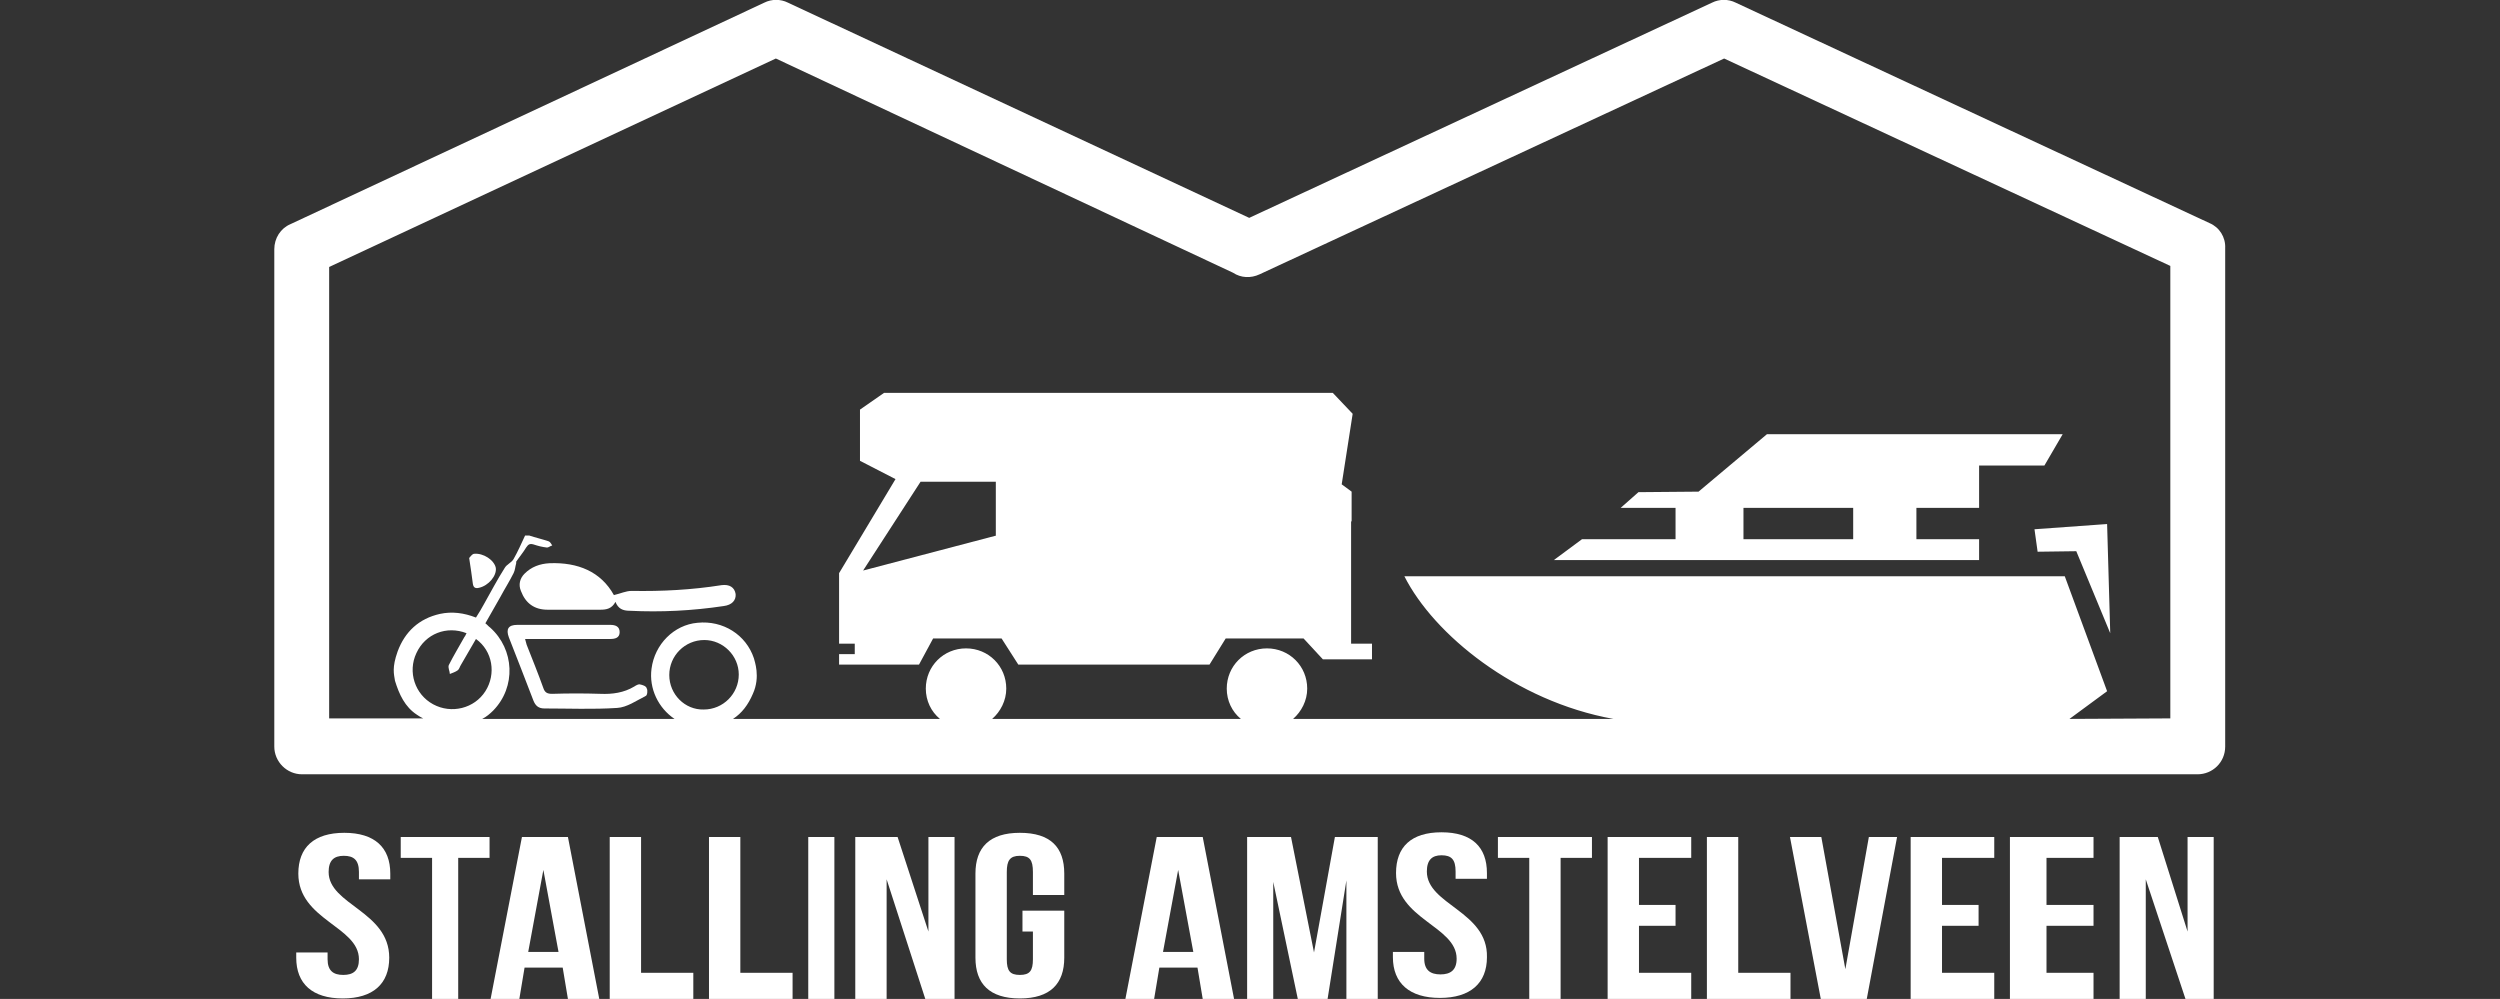 <?xml version="1.0" encoding="utf-8"?>
<!-- Generator: Adobe Illustrator 27.5.0, SVG Export Plug-In . SVG Version: 6.00 Build 0)  -->
<svg version="1.1" id="Laag_1" xmlns="http://www.w3.org/2000/svg" xmlns:xlink="http://www.w3.org/1999/xlink" x="0px" y="0px"
	 viewBox="0 0 478.5 191.2" style="enable-background:new 0 0 478.5 191.2;" xml:space="preserve">
<rect x="0" y="0" width="478.5" height="191.2" fill="#333333" stroke="none"/>
<style type="text/css">
	.st0{fill:#FFFFFF;}
</style>
<g>
	<path class="st0" d="M65.9,159.4c-5.8,0-8.8,2.8-8.8,7.8c0,8.9,11.6,10.1,11.6,16.4c0,2.2-1.1,3-3,3c-1.9,0-3-0.8-3-3v-1.3h-6v1
		c0,5,3.1,7.8,8.9,7.8s8.9-2.8,8.9-7.8c0-8.9-11.6-10.1-11.6-16.4c0-2.2,1-3.1,2.9-3.1c1.9,0,2.9,0.8,2.9,3.1v1.4h6v-1.1
		C74.7,162.2,71.7,159.4,65.9,159.4z"/>
	<polygon class="st0" points="76.7,164.2 82.7,164.2 82.7,191.2 87.7,191.2 87.7,164.2 93.7,164.2 93.7,160.2 76.7,160.2 	"/>
	<path class="st0" d="M99.9,160.2l-6,31h5.5l1-6h7.3l1,6h6l-6-31H99.9z M101.1,182.2l2.9-15.7l2.9,15.7H101.1z"/>
	<polygon class="st0" points="122.7,160.2 116.7,160.2 116.7,191.2 132.7,191.2 132.7,186.2 122.7,186.2 	"/>
	<polygon class="st0" points="141.7,160.2 135.7,160.2 135.7,191.2 151.7,191.2 151.7,186.2 141.7,186.2 	"/>
	<rect x="154.7" y="160.2" class="st0" width="5" height="31"/>
	<polygon class="st0" points="177.7,178.3 171.8,160.2 163.7,160.2 163.7,191.2 169.7,191.2 169.7,168.3 177.1,191.2 182.7,191.2 
		182.7,160.2 177.7,160.2 	"/>
	<path class="st0" d="M195.2,159.4c-5.8,0-8.5,2.8-8.5,7.8v16.1c0,5,2.7,7.8,8.5,7.8s8.5-2.8,8.5-7.8v-9h-8v4h2v5.3
		c0,2.2-0.6,3-2.5,3s-2.5-0.8-2.5-3v-16.7c0-2.2,0.6-3.1,2.5-3.1s2.5,0.8,2.5,3.1v4.4h6v-4.1C203.7,162.2,201.1,159.4,195.2,159.4z"
		/>
	<path class="st0" d="M221.4,160.2l-6,31h5.5l1-6h7.3l1,6h6l-6-31H221.4z M222.6,182.2l2.9-15.7l2.9,15.7H222.6z"/>
	<polygon class="st0" points="251.5,182.3 247.1,160.2 238.7,160.2 238.7,191.2 243.7,191.2 243.7,168.8 248.4,191.2 254.1,191.2 
		257.7,168.5 257.7,191.2 263.7,191.2 263.7,160.2 255.5,160.2 	"/>
	<path class="st0" d="M273.1,166.8c0-2.2,1-3.1,2.8-3.1c1.9,0,2.7,0.8,2.7,3.1v1.4h6v-1.1c0-5-2.9-7.8-8.7-7.8
		c-5.8,0-8.7,2.8-8.7,7.8c0,8.9,11.6,10.1,11.6,16.4c0,2.2-1.2,3-3.1,3c-1.9,0-3.1-0.8-3.1-3v-1.3h-6v1c0,5,3.2,7.8,9,7.8
		s9-2.8,9-7.8C284.8,174.4,273.1,173.2,273.1,166.8z"/>
	<polygon class="st0" points="286.7,164.2 292.7,164.2 292.7,191.2 298.7,191.2 298.7,164.2 304.7,164.2 304.7,160.2 286.7,160.2 	
		"/>
	<polygon class="st0" points="307.7,191.2 323.7,191.2 323.7,186.2 313.7,186.2 313.7,177.2 320.7,177.2 320.7,173.2 313.7,173.2 
		313.7,164.2 323.7,164.2 323.7,160.2 307.7,160.2 	"/>
	<polygon class="st0" points="332.7,160.2 326.7,160.2 326.7,191.2 342.7,191.2 342.7,186.2 332.7,186.2 	"/>
	<polygon class="st0" points="353.2,185.5 348.6,160.2 342.6,160.2 348.5,191.2 357.3,191.2 363.1,160.2 357.7,160.2 	"/>
	<polygon class="st0" points="365.7,191.2 381.7,191.2 381.7,186.2 371.7,186.2 371.7,177.2 378.7,177.2 378.7,173.2 371.7,173.2 
		371.7,164.2 381.7,164.2 381.7,160.2 365.7,160.2 	"/>
	<polygon class="st0" points="384.7,191.2 400.7,191.2 400.7,186.2 391.7,186.2 391.7,177.2 400.7,177.2 400.7,173.2 391.7,173.2 
		391.7,164.2 400.7,164.2 400.7,160.2 384.7,160.2 	"/>
	<polygon class="st0" points="418.7,178.3 413,160.2 405.7,160.2 405.7,191.2 410.7,191.2 410.7,168.3 418.3,191.2 423.7,191.2 
		423.7,160.2 418.7,160.2 	"/>
	<polygon class="st0" points="390,105.6 397.4,105.5 403.9,121.2 403.3,100.3 389.4,101.3 	"/>
	<path class="st0" d="M313.6,94.2l-3.4,3h10.5v6h-17.9l-5.4,4h81.4v-4h-12v-6h12v-1.7v-1.7v-4.7h12.5l3.5-6h-15.5h-13.8h-27.3
		l-13.1,11L313.6,94.2L313.6,94.2z M333.7,97.2h21v6h-21V97.2z"/>
	<path class="st0" d="M258.7,99.8v-5.7l-1.9-1.4l2.1-13.5l-3.8-4h-85.9l-4.6,3.2v9.8l6.8,3.5l-10.8,18v13.5h3v2h-3v2h15.3l2.7-5
		h13.1l3.2,5h36.6l3.1-5h14.9l3.7,4h9.4v-3h-4V99.8H258.7z M190.7,102.5l-25.5,6.7l11-17h14.4v10.3H190.7z"/>
	<path class="st0" d="M138.1,112c-5.7,0.9-11.4,1.2-17.2,1.1c-1.1,0-2.1,0.5-3.4,0.8c-2.5-4.5-6.9-6.3-12.3-6.1
		c-1.9,0.1-3.5,0.7-4.8,2c-0.9,0.9-1.2,2.1-0.7,3.3c0.9,2.4,2.6,3.6,5.1,3.6c3.4,0,6.7,0,10.1,0c1.2,0,2.2-0.2,2.9-1.5
		c0.5,1.3,1.4,1.7,2.7,1.7c6,0.3,12,0,18-0.9c1.6-0.2,2.4-1.1,2.3-2.3C140.6,112.4,139.6,111.8,138.1,112z"/>
	<path class="st0" d="M122.5,131c-0.3-0.1-0.8,0.2-1.1,0.4c-2,1.2-4.2,1.5-6.5,1.4c-3.1-0.1-6.1-0.1-9.2,0c-0.9,0-1.4-0.2-1.7-1.1
		c-1-2.8-2.1-5.5-3.2-8.3c-0.1-0.3-0.2-0.7-0.3-1.1c0.6,0,1.1,0,1.6,0c4.9,0,9.8,0,14.7,0c0.9,0,1.8-0.2,1.8-1.3
		c0-1.1-0.8-1.4-1.8-1.4c-5.9,0-11.9,0-17.8,0c-1.7,0-2.2,0.8-1.6,2.4c1.6,4,3.1,8,4.7,12.1c0.4,1,1,1.5,2.1,1.5
		c4.6,0,9.3,0.2,13.9-0.1c1.9-0.1,3.7-1.4,5.5-2.3c0.3-0.1,0.4-1.1,0.2-1.4C123.7,131.3,123,131.1,122.5,131z"/>
	<path class="st0" d="M90.7,106c-0.4,0.1-0.7,0.6-0.9,0.8c0.3,1.9,0.5,3.4,0.7,4.9c0.1,0.7,0.4,1,1.2,0.8c1.8-0.4,3.4-2.3,3.2-3.8
		C94.6,107.2,92.5,105.8,90.7,106z"/>
	<path class="st0" d="M422.9,42.7L332.2,0.5c-1.4-0.7-3.1-0.7-4.5,0l-88.6,41.2L150.8,0.5c-1.4-0.7-3.1-0.7-4.5,0L55.6,42.9
		c-1.9,0.8-3.1,2.7-3.1,4.8v95.2c0,2.9,2.4,5.3,5.3,5.3h362.8c2.9,0,5.3-2.3,5.3-5.3v-0.4v-95C426,45.4,424.8,43.5,422.9,42.7z
		 M86.1,129c0.5-0.2,1.1-0.4,1.5-0.7c0.3-0.2,0.4-0.7,0.6-1c1-1.7,1.9-3.3,2.9-5c3.2,2.3,3.9,6.7,1.8,10c-2.1,3.3-6.5,4.4-10,2.5
		s-4.9-6.2-3.2-9.8c1.7-3.7,5.8-5.3,9.6-3.8c-0.2,0.3-0.2,0.5-0.4,0.7c-1,1.8-2.1,3.6-3,5.4C85.7,127.8,86.1,128.5,86.1,129z
		 M128.1,129.2c0-3.7,3-6.7,6.7-6.7c3.6,0,6.6,3,6.6,6.6c0,3.7-3,6.7-6.7,6.7C131.1,135.9,128.1,132.9,128.1,129.2z M415.4,137.5
		L415.4,137.5l-19.3,0.1l7.2-5.3l-8.1-22H268.8c5.6,11.1,21.2,23.9,40,27.3h-61.3c1.6-1.4,2.7-3.5,2.7-5.8c0-4.3-3.4-7.7-7.7-7.7
		s-7.7,3.4-7.7,7.7c0,2.3,1,4.4,2.7,5.8h-47.6c1.6-1.4,2.7-3.5,2.7-5.8c0-4.3-3.4-7.7-7.7-7.7s-7.7,3.4-7.7,7.7c0,2.3,1,4.4,2.7,5.8
		h-39.6c1.7-1.1,2.9-2.7,3.8-4.8c1.5-3.3,0.3-6.3,0.2-6.8c-1.5-4.5-5.9-7.3-10.8-6.8c-4.5,0.4-8.2,4.1-8.8,8.8
		c-0.5,3.8,1.3,7.5,4.4,9.6H92.3c0.8-0.4,1.5-1,2.1-1.6c4.4-4.5,4.1-11.7-0.6-15.9c-0.3-0.2-0.5-0.5-0.9-0.8c1-1.7,1.9-3.4,2.9-5.1
		c0.8-1.5,1.7-2.9,2.5-4.5c0.3-0.6,0.3-1.2,0.5-1.9c0-0.1,0-0.3,0-0.3c0.6-0.9,1.3-1.7,1.9-2.7c0.4-0.6,0.7-0.8,1.4-0.6
		c0.9,0.3,1.7,0.5,2.6,0.6c0.3,0,0.6-0.3,1-0.4c-0.2-0.3-0.4-0.7-0.7-0.8c-1.2-0.4-2.5-0.7-3.7-1.1c-0.3,0-0.5,0-0.8,0
		c-0.7,1.5-1.4,3.1-2.2,4.5c-0.4,0.7-1.3,1-1.7,1.7c-1.4,2.2-2.6,4.5-3.9,6.8c-0.5,0.9-1,1.8-1.6,2.7c-2.3-0.9-4.6-1.2-6.9-0.7
		c-4,0.9-6.7,3.4-8.1,7.2c-1.1,3.1-0.7,4.3-0.5,5.6c0.8,2.6,1.9,5,4.2,6.5c0.4,0.3,0.8,0.5,1.2,0.7H63V51.1l85.5-39.9
		c0,0,87.3,40.9,87.5,41c1.5,1,3.4,1.1,5.1,0.3L330,11.2l85.4,39.7V137.5z"/>
</g>
</svg>
